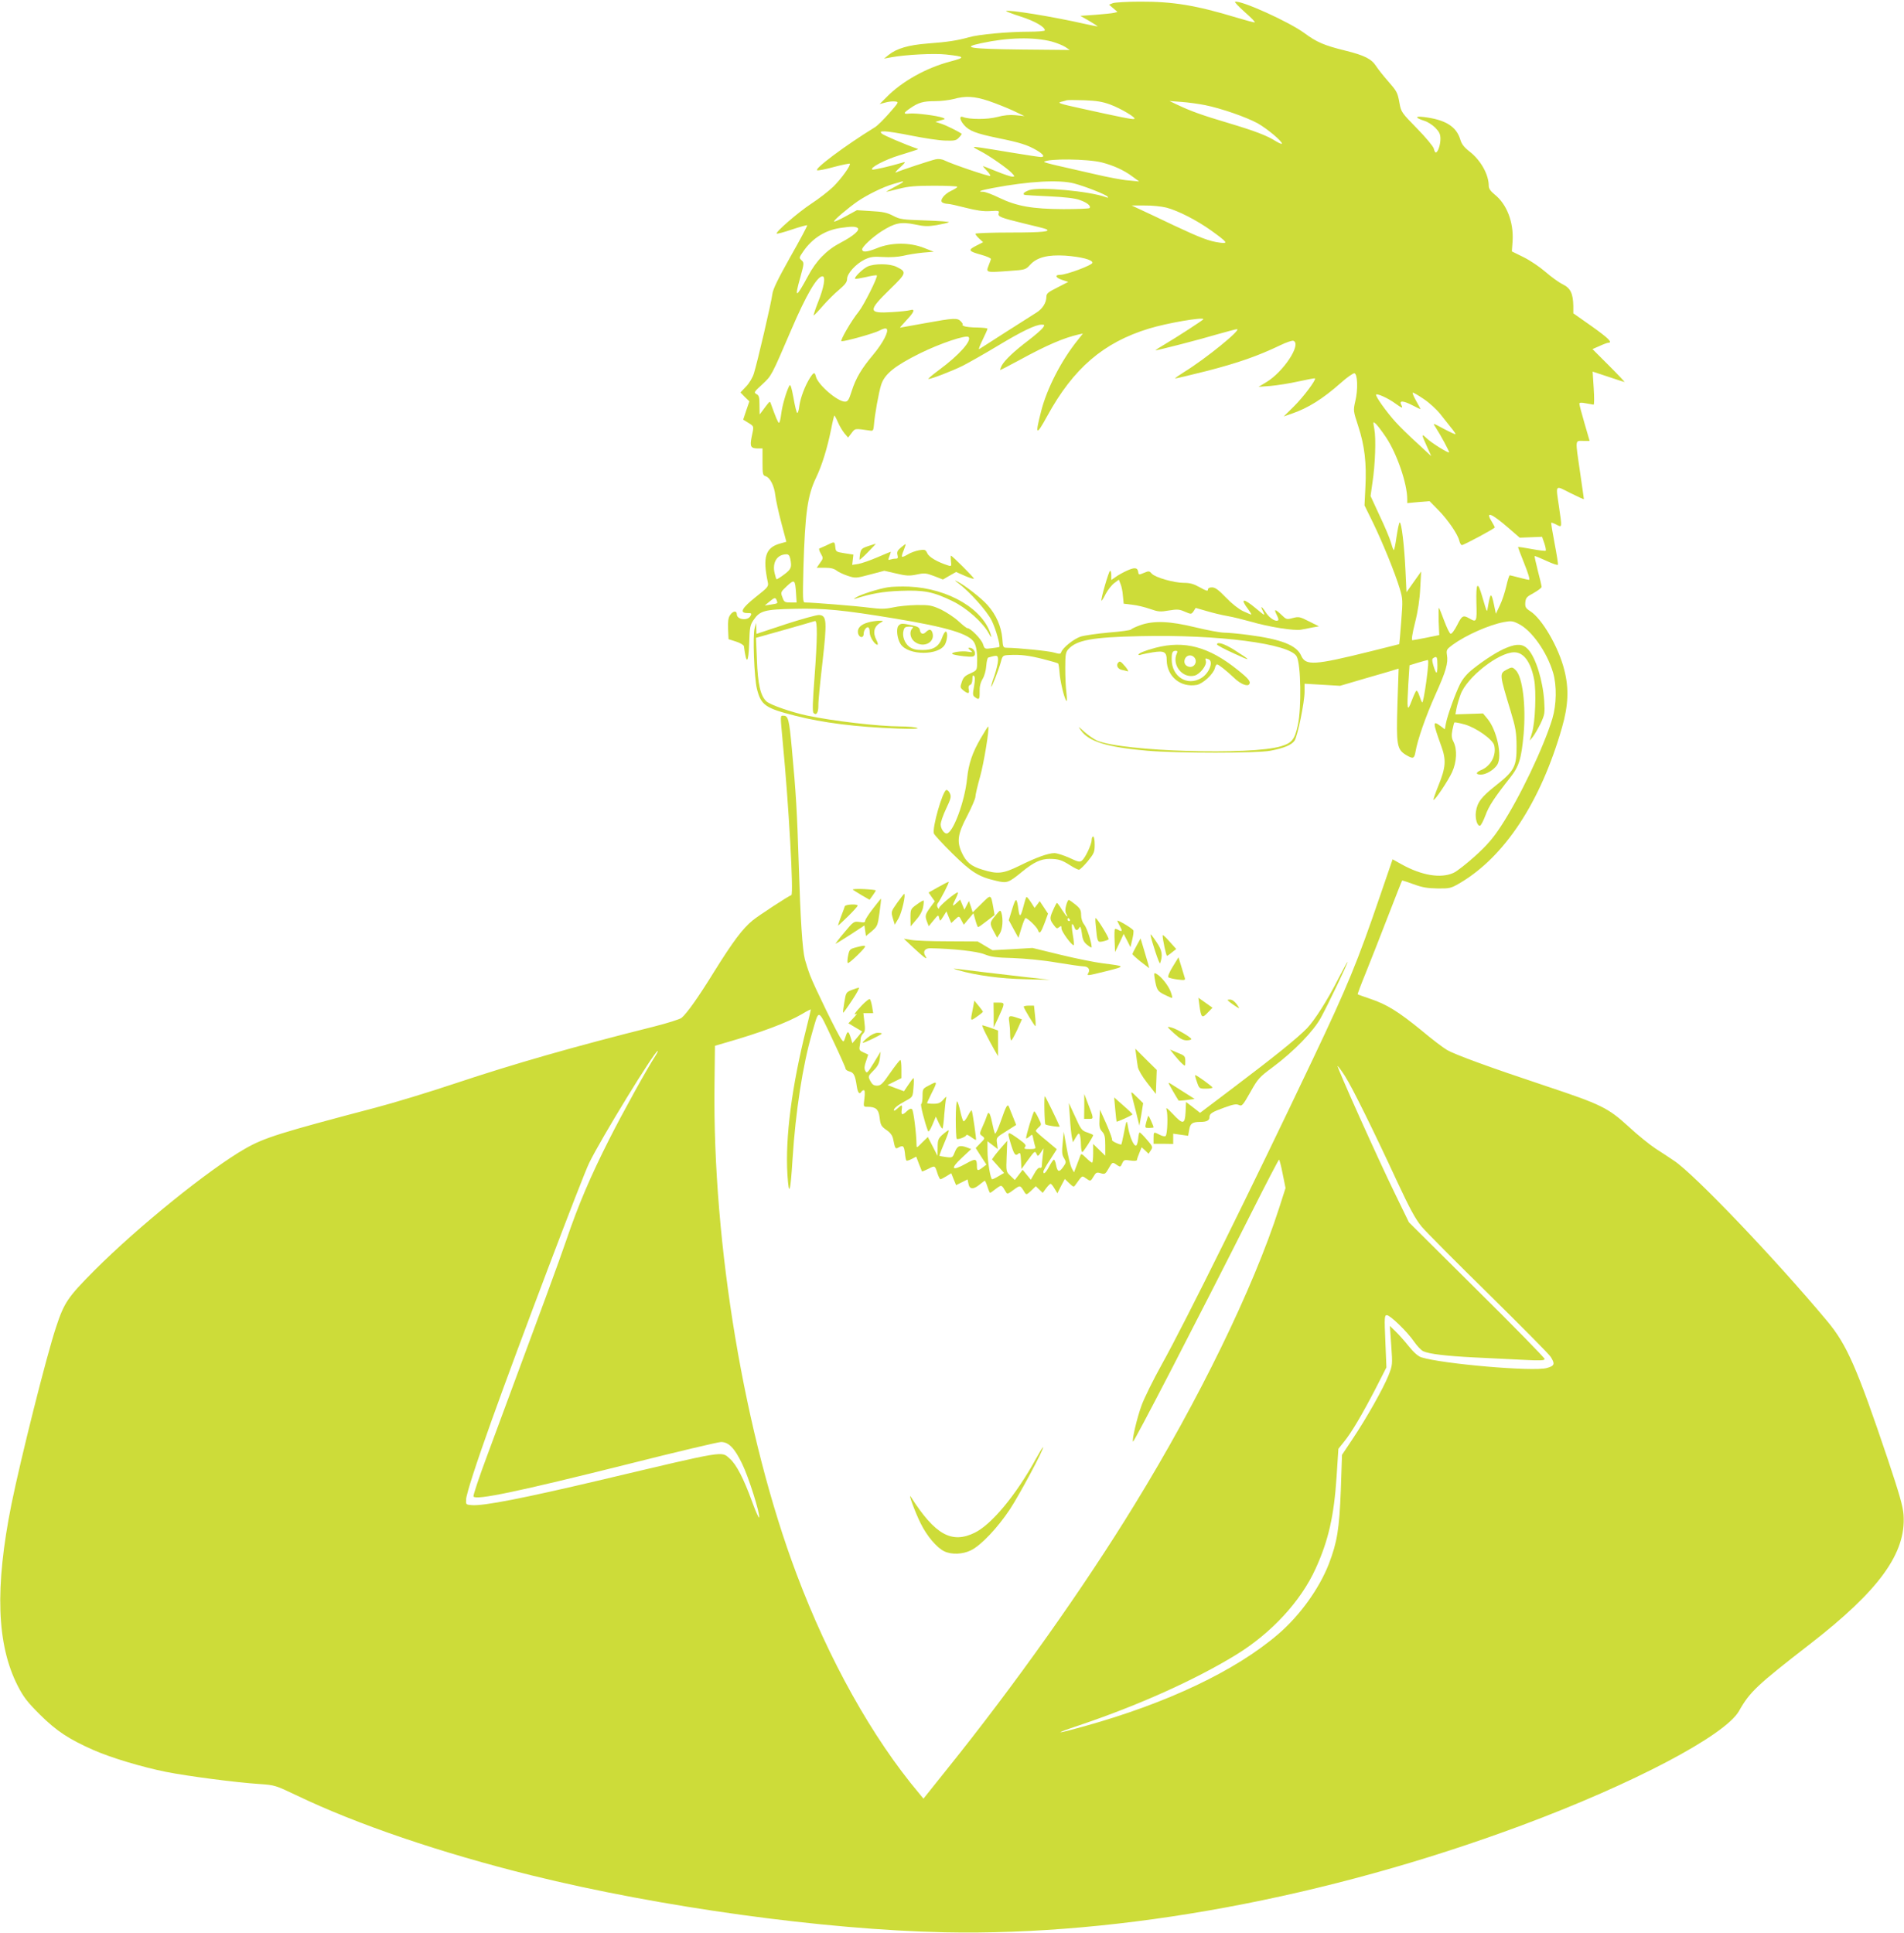 <?xml version="1.0" standalone="no"?>
<!DOCTYPE svg PUBLIC "-//W3C//DTD SVG 20010904//EN"
 "http://www.w3.org/TR/2001/REC-SVG-20010904/DTD/svg10.dtd">
<svg version="1.0" xmlns="http://www.w3.org/2000/svg"
 width="1261pt" height="1280pt" viewBox="0 0 1261 1280"
 preserveAspectRatio="xMidYMid meet">
<g transform="translate(0,1280) scale(0.1,-0.1)"
fill="#cddc39" stroke="none">
<path d="M7370 12779 l-25 -10 28 -24 28 -24 -23 -6 c-13 -3 -68 -9 -123 -13
l-100 -7 58 -33 c31 -19 57 -35 57 -37 0 -1 -37 6 -82 16 -214 49 -513 97
-525 86 -2 -2 42 -19 98 -37 93 -30 159 -68 159 -91 0 -5 -48 -9 -106 -9 -137
0 -334 -18 -398 -37 -75 -21 -137 -31 -271 -41 -129 -10 -207 -33 -260 -76
l-30 -24 50 9 c92 17 284 27 361 18 127 -14 130 -19 29 -46 -161 -42 -323
-133 -424 -237 l-45 -45 38 10 c20 6 49 9 64 7 26 -3 26 -4 -39 -78 -36 -41
-78 -83 -95 -93 -197 -121 -409 -280 -381 -285 9 -2 60 8 113 23 53 14 99 23
102 21 9 -10 -57 -101 -110 -153 -29 -28 -94 -79 -145 -112 -88 -58 -239 -189
-229 -198 3 -3 48 9 101 27 53 18 98 30 101 28 2 -3 -47 -96 -111 -208 -84
-150 -116 -215 -120 -249 -6 -52 -99 -451 -122 -524 -8 -27 -31 -66 -52 -87
l-37 -39 29 -30 30 -29 -21 -61 -20 -60 34 -21 c39 -25 38 -19 22 -94 -13 -65
-6 -76 45 -76 l27 0 0 -89 c0 -79 2 -89 19 -94 30 -8 59 -63 66 -129 4 -32 22
-114 40 -182 l33 -124 -43 -12 c-95 -27 -115 -90 -80 -255 6 -29 2 -34 -79
-98 -94 -75 -111 -107 -56 -107 28 0 30 -2 20 -20 -18 -33 -90 -24 -90 11 0
27 -26 24 -45 -5 -12 -17 -15 -43 -13 -92 l3 -67 50 -16 c28 -9 51 -23 52 -31
16 -126 30 -117 35 23 3 102 6 117 28 150 42 62 72 71 270 75 197 5 324 -8
665 -64 351 -58 499 -103 528 -161 15 -28 21 -76 18 -146 -1 -35 -5 -39 -45
-57 -35 -15 -46 -26 -56 -56 -12 -35 -11 -39 10 -56 30 -25 43 -23 36 6 -4 16
-1 26 9 30 9 3 15 18 15 38 0 23 3 29 11 21 7 -7 7 -27 0 -69 -10 -52 -9 -61
6 -71 27 -21 32 -16 31 36 -1 33 5 60 20 85 12 20 22 57 24 87 2 28 8 53 13
54 60 18 65 17 65 -17 0 -18 -11 -64 -24 -103 -14 -38 -23 -71 -21 -73 4 -4
51 116 64 166 11 40 13 42 54 44 76 4 131 -3 226 -27 51 -13 96 -26 99 -29 3
-3 7 -29 9 -58 4 -58 29 -164 44 -188 6 -9 6 9 2 50 -5 36 -8 111 -8 166 0 88
3 105 20 124 55 61 157 80 476 87 515 12 994 -50 1037 -135 28 -52 32 -339 8
-452 -21 -97 -39 -120 -111 -142 -198 -61 -1047 -35 -1219 37 -20 9 -58 35
-84 58 -43 39 -44 40 -23 10 52 -75 175 -112 441 -135 201 -17 725 -17 813 0
91 17 142 39 161 67 20 30 66 256 66 323 l0 54 118 -7 117 -7 170 50 c94 27
181 52 194 57 l24 7 -8 -239 c-8 -269 -3 -296 57 -333 47 -28 55 -25 63 23 13
76 66 230 131 375 71 157 86 211 77 264 -5 34 -2 38 38 68 88 64 240 131 338
150 48 9 60 8 97 -11 87 -42 189 -186 230 -324 25 -86 23 -211 -5 -305 -58
-190 -217 -524 -340 -711 -52 -80 -92 -126 -171 -198 -57 -51 -121 -102 -144
-112 -84 -38 -210 -17 -342 56 l-61 34 -83 -242 c-150 -439 -215 -597 -445
-1081 -402 -847 -841 -1735 -1000 -2021 -58 -104 -118 -227 -134 -271 -30 -81
-66 -233 -57 -241 6 -6 407 768 793 1533 92 183 171 334 174 334 3 0 14 -42
24 -94 l19 -94 -43 -134 c-171 -530 -530 -1268 -957 -1963 -338 -552 -795
-1196 -1243 -1753 l-155 -194 -28 34 c-310 368 -600 887 -813 1455 -344 913
-556 2180 -543 3237 l3 260 65 19 c238 68 416 135 513 192 31 19 57 32 57 29
0 -3 -13 -58 -29 -122 -97 -384 -141 -726 -126 -970 10 -154 20 -123 34 103
20 314 67 618 128 829 49 170 37 173 136 -36 48 -101 87 -189 87 -195 0 -7 12
-16 26 -19 28 -7 38 -26 48 -96 7 -46 18 -59 31 -38 3 6 11 10 16 10 7 0 8
-20 4 -55 -7 -54 -7 -55 18 -55 56 0 75 -15 82 -67 7 -57 10 -62 52 -91 20
-14 34 -34 38 -55 13 -65 15 -68 35 -57 31 17 37 12 43 -35 2 -26 7 -48 10
-51 3 -3 19 2 35 10 l30 16 18 -48 c10 -26 19 -48 20 -50 1 -2 20 6 42 17 45
23 44 23 61 -31 7 -21 16 -38 19 -38 4 0 22 9 40 20 l32 20 16 -40 16 -39 38
19 38 19 6 -29 c7 -38 33 -39 74 -5 17 14 32 25 34 25 3 0 11 -18 18 -40 7
-22 15 -40 17 -40 3 0 20 12 39 27 38 28 37 28 65 -20 9 -17 13 -16 52 13 44
32 43 33 73 -17 11 -17 14 -16 43 11 l31 30 23 -22 23 -22 22 30 c13 17 26 30
30 30 4 0 16 -14 26 -32 l19 -31 24 48 25 47 29 -28 c29 -27 30 -28 43 -9 45
62 41 60 67 42 31 -22 32 -22 52 12 15 26 21 29 47 21 27 -8 31 -6 52 31 25
44 25 45 56 23 21 -14 23 -14 34 11 11 24 15 25 55 19 26 -4 43 -2 43 4 0 5 7
26 16 47 l15 37 23 -21 23 -22 15 23 c14 21 13 25 -26 70 -23 27 -44 48 -48
48 -4 0 -8 -19 -10 -42 -2 -23 -8 -43 -14 -45 -15 -5 -43 61 -53 122 -9 55
-10 52 -31 -57 -6 -32 -13 -58 -14 -58 -17 0 -65 24 -61 30 3 5 -14 52 -37
105 l-43 96 -3 -62 c-3 -51 1 -65 17 -83 17 -18 21 -35 21 -91 l0 -69 -40 39
-40 39 0 -62 c0 -34 -3 -62 -7 -62 -4 0 -22 14 -40 32 -30 29 -33 30 -39 12
-4 -10 -15 -39 -24 -64 l-17 -44 -16 29 c-8 17 -23 77 -33 135 l-19 105 -7
-74 c-6 -60 -5 -79 9 -101 15 -26 15 -29 -6 -59 -26 -37 -38 -33 -47 14 -3 19
-10 35 -14 35 -4 0 -18 -20 -31 -45 -23 -43 -39 -57 -39 -34 0 6 20 42 45 79
l44 69 -69 58 c-39 31 -70 60 -70 63 0 4 9 15 19 24 20 18 20 18 -2 62 -11 24
-24 44 -27 44 -7 0 -59 -173 -54 -179 2 -2 12 3 23 13 18 16 19 15 25 -19 4
-20 10 -43 13 -51 4 -11 -5 -14 -37 -14 -35 0 -40 2 -31 14 9 11 1 21 -40 51
-79 56 -80 56 -57 -22 24 -80 32 -91 52 -74 13 11 15 5 18 -44 l3 -57 45 62
c41 56 45 60 54 40 9 -20 10 -20 29 7 l19 28 -6 -49 c-3 -27 -6 -57 -6 -67 0
-11 -5 -16 -13 -13 -8 3 -23 -12 -36 -37 l-24 -42 -27 33 -27 33 -26 -34 -26
-34 -29 28 c-29 28 -29 28 -25 130 l4 102 -31 -35 c-17 -19 -40 -47 -51 -61
l-19 -27 40 -45 40 -45 -36 -21 c-19 -12 -39 -21 -43 -21 -11 0 -31 119 -31
190 l0 62 34 -26 34 -26 -5 39 c-5 37 -5 38 61 79 l66 42 -21 53 c-12 28 -23
58 -26 65 -10 25 -19 10 -53 -88 -19 -55 -37 -94 -41 -87 -3 7 -12 40 -19 75
-13 62 -23 77 -33 45 -3 -10 -15 -42 -28 -70 -23 -52 -23 -53 -3 -67 18 -15
18 -16 -13 -47 l-31 -32 35 -55 36 -55 -24 -18 c-32 -25 -39 -24 -39 5 0 54
-7 56 -72 20 -94 -53 -108 -36 -29 37 l63 59 -26 10 c-49 18 -65 13 -82 -29
-15 -38 -16 -39 -57 -34 -23 3 -43 7 -45 8 -1 1 5 19 13 39 52 125 57 140 38
126 -59 -45 -63 -52 -63 -109 l-1 -56 -32 63 -32 62 -38 -37 c-36 -37 -37 -37
-37 -13 -1 75 -20 224 -29 233 -8 8 -17 4 -34 -11 -31 -30 -40 -28 -35 8 5 36
2 37 -29 8 -13 -12 -23 -17 -23 -11 0 14 24 33 79 63 46 25 46 25 51 88 3 34
3 62 0 62 -3 0 -18 -20 -34 -44 l-29 -43 -54 20 -55 21 46 23 46 23 0 60 c0
33 -3 60 -7 60 -5 -1 -35 -39 -67 -85 -50 -73 -63 -85 -87 -85 -22 0 -32 7
-45 31 -16 31 -15 32 21 69 28 28 38 48 42 81 l5 44 -45 -74 c-41 -67 -46 -72
-56 -53 -8 15 -7 31 4 62 8 24 15 44 15 45 0 1 -14 8 -31 15 -27 12 -30 17
-25 43 3 16 6 38 6 48 0 9 7 25 16 34 13 12 15 27 9 75 l-7 60 32 0 33 0 -7
43 c-4 23 -10 45 -15 50 -4 4 -28 -15 -54 -42 -46 -49 -59 -69 -34 -55 6 4 -3
-9 -21 -28 l-33 -35 45 -27 46 -27 -32 -39 -33 -39 -10 34 c-15 49 -22 51 -35
9 -12 -36 -13 -37 -27 -18 -24 30 -179 349 -207 422 -14 37 -29 85 -35 107
-17 65 -30 269 -41 630 -11 347 -18 471 -46 770 -17 188 -24 215 -54 215 -24
0 -23 12 -6 -175 40 -415 73 -1008 57 -1013 -21 -7 -215 -134 -257 -168 -66
-54 -130 -140 -253 -337 -108 -175 -180 -276 -217 -308 -11 -9 -93 -35 -184
-58 -531 -133 -925 -246 -1315 -376 -170 -57 -407 -129 -525 -160 -639 -168
-740 -200 -866 -272 -238 -136 -710 -517 -999 -807 -176 -177 -200 -212 -254
-376 -63 -189 -234 -871 -295 -1171 -111 -554 -98 -930 41 -1203 39 -76 64
-108 147 -191 110 -109 192 -163 355 -235 119 -52 318 -112 482 -145 142 -28
461 -70 617 -80 102 -7 107 -9 246 -75 396 -191 958 -382 1556 -530 850 -210
1933 -360 2735 -377 1169 -24 2531 228 3820 707 742 276 1349 596 1442 758 72
128 120 172 468 442 461 357 640 604 622 858 -4 57 -28 139 -105 370 -204 605
-271 758 -401 913 -344 412 -880 973 -1013 1061 -29 20 -84 56 -123 81 -38 25
-119 90 -178 145 -138 126 -181 147 -547 269 -373 124 -605 209 -656 239 -23
13 -100 71 -170 130 -153 125 -231 173 -339 209 -44 15 -81 28 -83 30 -2 1 21
63 51 136 30 74 96 242 147 374 51 132 94 241 96 243 1 2 35 -9 76 -24 57 -21
91 -27 158 -28 79 -1 89 1 144 33 298 173 539 536 681 1033 42 145 47 259 15
382 -38 151 -147 338 -225 388 -31 20 -35 28 -33 58 3 31 9 38 56 63 28 16 52
34 52 40 0 7 -11 55 -25 107 -13 52 -23 96 -21 97 2 2 36 -12 77 -31 41 -19
75 -31 77 -26 2 5 -8 68 -22 141 -14 73 -24 135 -22 137 2 2 18 -4 35 -13 37
-19 37 -24 16 120 -22 150 -28 142 75 90 50 -25 90 -43 90 -41 0 2 -11 81 -25
176 -33 226 -34 210 19 210 l44 0 -34 117 c-19 65 -34 122 -34 129 0 8 12 9
43 3 23 -4 46 -8 51 -9 5 0 5 48 1 110 l-7 109 103 -34 c57 -19 105 -35 108
-35 3 0 -43 49 -103 109 l-109 109 48 21 c26 12 51 21 56 21 32 0 2 30 -106
107 l-125 88 0 50 c-2 82 -19 117 -70 142 -25 12 -76 49 -114 82 -38 33 -103
77 -146 98 l-77 38 5 70 c7 123 -38 242 -118 306 -28 23 -40 40 -40 58 0 75
-53 170 -128 228 -36 28 -52 49 -61 80 -26 86 -100 131 -241 148 -61 7 -59 -5
3 -25 21 -6 54 -27 73 -46 27 -28 34 -43 34 -74 0 -40 -17 -90 -31 -90 -4 0
-10 12 -13 26 -4 15 -54 75 -112 134 -100 102 -105 109 -115 166 -13 73 -17
79 -80 151 -28 32 -62 75 -75 95 -31 48 -76 71 -205 103 -139 34 -189 56 -269
115 -99 74 -424 221 -460 208 -5 -2 24 -32 64 -68 41 -36 71 -66 66 -68 -4 -2
-59 13 -122 32 -268 81 -420 106 -638 105 -85 0 -166 -5 -180 -10z m-405 -254
c33 -9 73 -25 90 -36 l30 -20 -315 3 c-351 4 -408 13 -271 42 176 38 345 42
466 11z m-416 -394 c47 -16 120 -45 161 -64 l75 -36 -58 6 c-40 4 -78 0 -123
-12 -65 -17 -182 -17 -226 0 -26 10 -23 -18 6 -52 34 -40 79 -57 228 -88 143
-29 194 -45 255 -81 44 -26 55 -44 27 -44 -9 0 -96 13 -193 29 -216 36 -251
41 -251 36 0 -3 19 -14 43 -26 57 -29 178 -113 207 -144 22 -23 22 -25 4 -25
-10 0 -57 16 -104 35 -47 19 -87 35 -89 35 -3 0 8 -13 24 -30 16 -16 26 -32
23 -35 -6 -6 -256 79 -301 102 -18 9 -40 12 -60 8 -35 -8 -230 -72 -262 -87
-11 -5 0 10 25 32 37 34 40 40 20 34 -83 -25 -196 -51 -203 -47 -19 11 83 65
178 94 141 44 133 40 115 46 -78 27 -218 87 -230 98 -12 13 -10 15 21 15 19 0
100 -13 179 -29 80 -16 178 -31 218 -32 64 -2 75 0 93 20 12 12 19 23 18 25
-24 17 -103 56 -134 66 l-40 13 35 10 c32 8 33 10 14 17 -36 14 -181 32 -219
28 -45 -5 -44 3 3 35 55 38 86 47 165 47 40 0 95 7 122 14 79 22 138 19 234
-13z m803 -23 c73 -27 178 -90 160 -96 -12 -4 -96 13 -362 72 -125 27 -149 35
-125 41 17 4 35 9 40 11 6 2 57 2 115 0 81 -3 120 -9 172 -28z m628 -4 c110
-22 275 -80 350 -121 63 -36 160 -117 160 -134 0 -5 -17 2 -39 15 -59 38 -141
69 -315 121 -172 51 -250 79 -336 120 l-55 26 80 -6 c44 -3 114 -13 155 -21z
m-682 -380 c77 -20 145 -51 199 -91 l48 -35 -72 7 c-40 3 -139 22 -220 41 -81
19 -192 44 -245 56 -54 12 -96 24 -93 26 23 23 289 20 383 -4z m-1318 -129 c0
-3 -26 -18 -57 -34 -32 -17 -55 -30 -52 -31 3 0 41 9 84 20 62 16 111 20 232
20 84 0 153 -3 153 -7 0 -5 -18 -16 -39 -26 -48 -22 -80 -65 -60 -78 8 -5 24
-9 35 -9 12 0 66 -12 120 -26 71 -18 117 -25 162 -22 56 4 62 2 56 -14 -7 -23
13 -30 172 -69 67 -16 129 -31 138 -35 45 -17 -17 -24 -230 -24 -129 0 -234
-4 -234 -8 0 -5 11 -19 25 -32 l26 -24 -47 -24 c-55 -28 -51 -36 37 -60 35
-10 63 -22 62 -28 -1 -5 -8 -23 -15 -41 -19 -49 -21 -49 141 -37 101 7 104 8
134 41 45 49 117 67 232 60 106 -8 180 -27 180 -47 0 -16 -170 -79 -212 -80
-39 0 -34 -18 9 -33 l43 -14 -72 -37 c-62 -31 -73 -40 -73 -62 0 -39 -26 -80
-67 -105 -21 -13 -112 -71 -203 -129 -91 -59 -170 -109 -175 -112 -6 -4 4 24
22 60 18 37 33 70 33 75 0 4 -30 7 -67 8 -38 0 -77 4 -88 9 -11 5 -16 9 -11 9
5 1 1 10 -9 21 -24 26 -43 25 -237 -10 -89 -16 -165 -30 -167 -30 -2 0 17 22
43 50 51 54 59 76 24 66 -13 -4 -67 -10 -120 -13 -161 -10 -162 7 -10 155 106
103 108 111 41 144 -44 23 -149 24 -195 2 -32 -16 -89 -72 -81 -80 2 -3 35 3
72 11 37 9 70 14 72 11 9 -8 -86 -198 -120 -240 -49 -60 -127 -196 -114 -196
31 0 215 52 250 70 24 13 43 18 49 12 16 -16 -24 -93 -89 -171 -78 -93 -115
-155 -143 -243 -18 -57 -25 -68 -44 -68 -49 0 -178 111 -192 165 -8 33 -15 31
-40 -8 -33 -53 -62 -129 -70 -185 -3 -28 -10 -49 -14 -47 -5 3 -16 48 -25 101
-13 70 -20 92 -27 80 -20 -37 -47 -130 -54 -186 -4 -33 -10 -60 -15 -60 -6 0
-20 32 -55 130 -4 12 -8 11 -20 -5 -9 -11 -24 -31 -34 -45 l-19 -25 -1 62 c0
52 -3 64 -20 73 -19 10 -16 15 39 65 62 58 59 53 191 360 99 231 171 355 207
355 23 0 10 -75 -31 -176 -18 -46 -30 -84 -27 -83 3 0 31 29 61 64 30 34 79
83 107 106 40 34 53 51 53 71 0 37 58 100 116 129 39 18 57 21 122 17 46 -3
99 0 134 8 32 8 91 17 130 21 l72 6 -64 25 c-96 38 -219 37 -313 -2 -65 -26
-97 -29 -97 -7 0 17 69 81 128 119 89 56 128 64 219 46 64 -14 89 -14 146 -5
39 7 75 15 81 19 6 4 -63 9 -154 12 -153 5 -169 7 -215 31 -40 21 -69 27 -145
31 l-95 6 -73 -40 c-40 -22 -75 -38 -78 -35 -6 6 93 90 158 135 64 43 165 93
233 113 33 9 61 18 63 18 1 1 2 -1 2 -4z m1134 -10 c72 -19 207 -72 221 -87 7
-8 4 -9 -10 -4 -108 40 -437 70 -508 47 -20 -7 -37 -17 -37 -22 0 -12 -17 -10
165 -19 107 -5 176 -13 207 -25 49 -17 76 -40 64 -53 -4 -4 -83 -7 -174 -7
-205 1 -308 19 -424 75 -45 22 -93 40 -107 40 -42 0 -18 9 65 25 238 45 439
56 538 30z m611 -160 c79 -21 200 -83 297 -152 108 -78 115 -88 57 -80 -70 9
-129 32 -304 114 -88 42 -187 89 -220 104 l-60 28 85 0 c47 1 113 -6 145 -14z
m-2046 -134 c20 -13 -25 -53 -113 -99 -92 -48 -161 -119 -215 -221 -80 -148
-91 -150 -51 -9 26 94 26 98 9 114 -18 16 -17 18 11 59 59 86 144 140 244 155
73 11 99 11 115 1z m2291 -605 c0 -5 -176 -119 -259 -168 -36 -21 -62 -38 -58
-38 16 0 296 72 409 106 65 18 123 34 130 34 34 0 -208 -197 -350 -284 -34
-22 -61 -40 -59 -42 2 -2 97 21 213 50 205 53 336 99 482 169 41 20 80 33 88
30 56 -21 -66 -207 -181 -275 l-50 -30 80 6 c44 4 127 17 185 30 58 13 107 22
109 20 9 -9 -77 -124 -140 -186 l-67 -66 52 18 c109 37 206 98 326 204 41 37
82 65 90 64 21 -4 25 -107 6 -185 -14 -62 -14 -63 20 -167 42 -129 55 -243 47
-401 l-6 -122 56 -114 c63 -130 145 -330 177 -436 21 -69 21 -79 10 -220 -6
-81 -12 -148 -13 -149 -1 0 -85 -22 -187 -47 -379 -94 -433 -97 -463 -28 -30
68 -133 108 -349 136 -61 8 -133 15 -159 15 -26 0 -112 16 -190 35 -172 42
-277 46 -366 15 -31 -11 -59 -24 -62 -29 -4 -5 -69 -14 -146 -20 -77 -7 -162
-19 -188 -27 -47 -16 -119 -74 -129 -104 -4 -12 -11 -12 -46 -2 -35 11 -237
31 -313 32 -25 0 -27 3 -31 64 -7 78 -41 155 -97 218 -41 47 -155 135 -201
157 -20 10 -20 8 5 -10 77 -57 192 -186 223 -249 27 -54 59 -168 50 -175 -2
-1 -24 -5 -50 -8 -46 -6 -47 -6 -58 28 -11 33 -82 105 -103 105 -6 0 -32 21
-59 46 -27 25 -79 59 -115 77 -62 28 -75 31 -163 30 -52 -1 -123 -8 -157 -16
-52 -11 -79 -11 -160 -1 -84 11 -372 34 -421 34 -16 0 -16 19 -11 230 11 363
27 478 84 597 39 81 74 194 100 323 9 47 19 86 20 88 2 2 13 -17 24 -43 11
-26 31 -59 44 -75 l24 -28 23 30 c24 32 19 31 125 16 17 -3 20 3 23 37 5 67
32 217 48 267 23 71 90 125 257 208 134 66 306 124 322 108 23 -23 -63 -120
-193 -216 -46 -34 -79 -62 -73 -62 20 0 157 53 226 87 39 20 142 78 230 131
164 99 252 141 293 142 21 0 22 -2 9 -21 -8 -11 -50 -48 -93 -81 -97 -73 -161
-134 -180 -170 -8 -16 -12 -28 -9 -28 3 0 60 29 126 65 181 99 293 147 393
170 l28 6 -34 -43 c-109 -135 -205 -322 -243 -473 -41 -160 -33 -165 41 -30
173 316 372 487 674 579 117 36 360 78 360 62z m1460 -529 c36 -24 84 -68 108
-98 23 -29 56 -71 72 -91 17 -20 30 -40 30 -43 0 -4 -34 12 -76 34 -76 41 -76
41 -58 14 35 -54 95 -165 91 -169 -6 -6 -119 64 -149 94 -35 33 -35 27 2 -54
l29 -65 -95 88 c-53 48 -116 110 -141 138 -61 67 -137 174 -129 182 8 8 81
-25 127 -59 46 -33 53 -35 39 -8 -15 29 14 27 76 -5 27 -14 50 -25 52 -25 1 0
-12 25 -29 55 -17 30 -27 55 -22 55 5 0 38 -19 73 -43z m-250 -254 c72 -108
140 -306 140 -409 l0 -26 74 7 74 6 57 -58 c65 -66 131 -163 140 -205 4 -15
11 -28 17 -28 13 0 218 110 218 117 0 3 -10 21 -21 40 -44 71 -1 54 111 -43
l75 -65 74 3 74 3 15 -43 c8 -24 12 -46 9 -49 -4 -3 -45 2 -93 11 -48 9 -88
15 -90 13 -1 -1 17 -50 41 -109 26 -64 39 -108 32 -108 -7 0 -37 7 -67 15 -30
8 -58 15 -61 15 -4 0 -14 -33 -23 -72 -9 -40 -28 -98 -43 -128 l-26 -55 -12
58 c-18 86 -24 85 -40 -8 -8 -45 -4 -51 -39 66 -30 104 -41 91 -38 -42 4 -129
2 -133 -48 -104 -40 23 -48 18 -80 -46 -17 -33 -36 -59 -43 -56 -7 2 -25 40
-42 85 -16 44 -32 83 -35 86 -3 2 -3 -37 -2 -88 l4 -92 -84 -17 c-45 -9 -88
-17 -94 -17 -7 0 -1 43 18 118 19 75 31 156 34 227 l6 110 -49 -69 -48 -68 -7
148 c-8 165 -26 314 -38 314 -4 0 -13 -43 -21 -95 -7 -53 -16 -92 -19 -88 -4
5 -12 28 -19 53 -7 25 -40 104 -74 175 l-60 130 12 85 c19 121 25 296 13 358
-9 52 -9 52 10 35 11 -10 41 -50 68 -90z m-3946 -804 c11 -56 7 -68 -41 -104
-25 -19 -48 -33 -50 -31 -3 2 -8 21 -13 41 -16 70 16 122 76 124 16 1 23 -7
28 -30z m38 -226 l4 -63 -41 0 c-38 0 -42 3 -53 34 -13 34 -12 35 30 75 50 46
54 43 60 -46z m-128 -49 c8 -21 9 -20 -39 -28 l-40 -6 30 25 c35 29 41 30 49
9z m4376 -431 c0 -63 -8 -63 -27 0 -9 32 -10 43 0 49 23 15 27 8 27 -49z m-74
-108 c-11 -80 -23 -142 -27 -137 -4 4 -12 24 -19 45 -6 20 -15 35 -20 32 -4
-2 -18 -33 -31 -67 -29 -77 -32 -62 -22 112 l8 124 55 17 c30 9 60 17 66 18 6
1 3 -49 -10 -144z m-5105 -2477 c-56 -86 -215 -373 -306 -553 -123 -243 -204
-432 -285 -670 -55 -160 -133 -372 -521 -1418 -55 -147 -97 -272 -93 -278 16
-26 294 32 1029 216 317 80 592 145 610 145 51 0 90 -40 140 -144 44 -90 118
-326 113 -356 -2 -8 -23 39 -47 105 -55 151 -104 247 -148 285 -57 50 -15 57
-843 -139 -521 -123 -789 -176 -867 -169 -37 3 -38 4 -36 38 2 38 68 241 168
520 182 509 603 1619 647 1708 78 161 434 742 454 742 3 0 -4 -15 -15 -32z
m4567 -135 c48 -76 183 -348 346 -700 82 -176 120 -246 160 -295 29 -35 229
-236 445 -448 215 -212 401 -399 411 -416 30 -47 26 -60 -26 -74 -88 -25 -691
27 -831 71 -21 7 -50 32 -82 72 -27 34 -67 79 -88 99 l-38 37 9 -129 c9 -129
9 -130 -19 -201 -36 -88 -144 -280 -237 -419 l-70 -105 -8 -235 c-10 -257 -24
-343 -79 -487 -64 -164 -191 -341 -335 -465 -283 -243 -733 -457 -1286 -611
-196 -55 -209 -52 -35 6 393 132 769 301 1040 467 234 143 430 355 528 571 85
186 122 349 139 609 l12 185 36 45 c50 61 118 176 208 349 l74 145 -7 173 c-7
159 -6 173 10 173 22 0 135 -109 180 -175 20 -29 48 -58 61 -64 41 -18 145
-31 341 -41 103 -5 250 -12 326 -16 110 -6 137 -4 137 6 0 7 -202 214 -450
459 l-449 446 -90 185 c-114 233 -391 850 -382 850 3 0 25 -30 49 -67z"/>
<path d="M5475 9189 c-22 -10 -44 -20 -48 -21 -5 -2 -1 -17 9 -34 17 -30 17
-32 -5 -62 l-22 -32 54 0 c38 0 62 -6 78 -19 13 -10 47 -26 75 -35 49 -16 53
-16 146 9 l95 25 78 -18 c67 -16 87 -17 136 -7 51 11 62 10 115 -10 l59 -23
43 25 44 25 59 -26 c32 -14 59 -22 59 -18 0 8 -144 152 -152 152 -2 0 -2 -16
0 -36 4 -33 3 -36 -18 -29 -70 22 -127 55 -138 80 -12 25 -16 27 -54 21 -23
-4 -57 -16 -76 -28 -18 -11 -35 -18 -38 -15 -3 3 2 22 11 42 8 21 14 39 13 41
-2 1 -16 -9 -31 -22 -23 -19 -28 -30 -23 -49 5 -20 3 -25 -13 -25 -11 0 -27
-3 -35 -6 -14 -5 -15 -2 -6 21 5 14 10 28 10 30 0 2 -39 -14 -87 -35 -49 -21
-106 -41 -129 -45 l-40 -6 4 34 4 34 -59 9 c-56 9 -58 10 -61 42 -4 37 -4 37
-57 11z"/>
<path d="M5749 9183 c-42 -14 -47 -20 -53 -51 -3 -20 -4 -37 -3 -39 2 -1 28
22 57 52 30 30 52 55 50 54 -3 0 -26 -8 -51 -16z"/>
<path d="M7462 9020 c-24 -11 -57 -29 -73 -41 l-29 -20 0 30 c0 17 -3 31 -8
31 -8 0 -64 -192 -57 -198 2 -2 15 18 28 45 14 26 39 58 56 71 l31 23 11 -28
c7 -15 14 -51 16 -79 l5 -52 57 -7 c31 -3 84 -16 118 -28 54 -19 68 -20 125
-10 55 9 69 8 105 -8 42 -18 43 -18 58 3 l14 22 73 -21 c40 -12 102 -27 138
-33 36 -6 103 -23 150 -36 122 -36 293 -63 338 -54 20 4 55 11 77 15 l40 7
-66 33 c-60 31 -68 32 -107 22 -40 -11 -43 -10 -75 21 -42 40 -52 41 -32 1 9
-17 14 -33 11 -36 -14 -14 -56 11 -80 47 -31 48 -43 53 -20 9 14 -29 11 -28
-46 20 -87 73 -110 70 -52 -6 13 -18 22 -33 19 -33 -3 0 -27 10 -55 23 -29 14
-75 50 -113 90 -49 51 -71 67 -92 67 -17 0 -27 -5 -27 -15 0 -12 -12 -8 -53
15 -41 23 -66 30 -106 30 -66 0 -191 36 -213 61 -16 18 -19 19 -52 5 -33 -14
-35 -14 -38 7 -4 29 -24 31 -76 7z"/>
<path d="M5877 8910 c-64 -11 -176 -47 -207 -66 -17 -11 -19 -13 -5 -9 101 33
184 48 300 52 155 6 217 -6 345 -69 93 -45 199 -140 239 -213 13 -25 19 -30
15 -15 -46 173 -280 313 -544 325 -52 2 -116 0 -143 -5z"/>
<path d="M5203 8666 l-193 -64 -1 37 -1 36 -10 -35 c-14 -47 -3 -329 15 -402
27 -108 55 -128 253 -178 183 -47 405 -75 679 -85 97 -3 143 -2 130 4 -11 5
-62 10 -113 10 -149 1 -445 36 -617 72 -100 21 -245 71 -269 94 -40 37 -57
114 -63 275 l-6 146 189 53 c104 29 194 56 201 58 18 7 17 -112 -3 -380 -12
-155 -14 -221 -6 -229 19 -19 32 2 32 50 -1 26 12 154 27 284 31 274 29 312
-22 315 -16 1 -117 -27 -222 -61z"/>
<path d="M5750 8678 c-48 -13 -72 -37 -68 -67 4 -35 38 -42 38 -8 0 25 22 52
33 40 4 -3 7 -18 7 -33 0 -28 33 -80 51 -80 5 0 3 13 -6 30 -27 52 -17 93 30
118 18 10 16 11 -15 11 -19 -1 -51 -5 -70 -11z"/>
<path d="M5950 8655 c-16 -19 -8 -87 15 -121 50 -76 254 -77 294 -1 15 29 19
79 6 84 -6 2 -17 -16 -25 -39 -21 -60 -58 -83 -130 -83 -44 0 -66 6 -87 21
-32 24 -49 71 -39 108 5 21 12 26 38 26 25 0 29 -3 20 -12 -21 -21 -14 -65 14
-87 61 -48 143 -3 118 63 -8 20 -21 20 -41 1 -19 -20 -37 -14 -41 13 -3 16
-14 23 -53 31 -65 14 -74 14 -89 -4z"/>
<path d="M8060 8532 c0 -5 51 -32 113 -60 118 -55 118 -50 1 24 -65 41 -114
56 -114 36z"/>
<path d="M7653 8510 c-71 -19 -113 -36 -113 -46 0 -3 9 -3 19 1 11 3 45 10 76
15 76 12 92 3 92 -53 2 -108 93 -182 199 -163 41 8 110 72 120 111 3 14 10 25
14 25 10 0 61 -40 115 -91 42 -40 88 -58 99 -40 11 17 -5 37 -79 96 -190 152
-350 195 -542 145z m141 -37 c-35 -78 39 -169 119 -147 36 11 81 69 73 96 -5
20 -4 20 18 12 35 -14 5 -92 -47 -124 -93 -57 -197 8 -197 123 0 47 5 57 28
57 10 0 12 -5 6 -17z m114 -25 c28 -28 1 -75 -37 -63 -25 8 -34 31 -21 56 12
21 40 25 58 7z"/>
<path d="M9980 8511 c-55 -21 -145 -78 -223 -140 -40 -31 -68 -64 -87 -101
-32 -64 -84 -208 -94 -262 l-7 -38 -29 22 c-52 38 -52 27 5 -132 34 -93 31
-141 -19 -264 -20 -49 -34 -91 -32 -93 7 -8 95 123 123 183 31 68 35 151 9
202 -12 23 -14 41 -7 77 5 25 11 48 13 50 2 3 33 -3 69 -13 75 -21 185 -99
195 -138 16 -65 -22 -138 -87 -164 -37 -16 -37 -30 -1 -30 34 0 86 31 108 65
35 54 -2 230 -65 305 l-29 35 -91 -3 -92 -3 7 38 c4 21 16 63 27 93 41 114
252 280 356 280 62 0 109 -64 131 -178 16 -79 8 -288 -14 -357 l-15 -50 21 25
c11 14 34 54 51 88 28 60 29 69 24 150 -9 135 -56 288 -107 342 -33 35 -71 39
-140 11z"/>
<path d="M6426 8494 c18 -15 17 -15 -15 -10 -40 7 -115 -4 -104 -15 4 -4 38
-11 75 -15 58 -6 69 -4 74 10 7 19 -12 46 -34 46 -13 0 -12 -3 4 -16z"/>
<path d="M7407 8413 c-17 -16 -6 -43 21 -49 15 -3 33 -8 41 -10 7 -2 0 11 -15
30 -31 36 -37 40 -47 29z"/>
<path d="M9978 8365 c-48 -26 -48 -28 27 -275 33 -109 38 -139 39 -230 1 -136
-14 -165 -137 -262 -96 -76 -123 -111 -132 -173 -7 -45 9 -99 28 -93 6 3 22
33 35 68 22 61 58 116 162 248 61 77 76 126 91 292 16 187 -7 376 -52 421 -22
22 -26 23 -61 4z"/>
<path d="M6495 7910 c-55 -94 -80 -168 -90 -265 -15 -153 -94 -365 -136 -365
-17 0 -39 33 -39 60 0 15 16 62 36 104 32 67 35 80 25 102 -6 14 -17 24 -24
22 -25 -9 -94 -249 -82 -288 3 -9 58 -69 123 -133 126 -124 173 -154 292 -181
69 -16 79 -13 167 59 79 65 127 87 185 87 60 -1 79 -7 136 -43 25 -16 51 -29
58 -29 6 0 32 25 58 56 42 52 46 61 46 110 0 30 -4 54 -10 54 -5 0 -10 -10
-10 -22 0 -30 -42 -119 -64 -137 -14 -12 -25 -10 -84 18 -38 17 -82 31 -99 31
-40 0 -119 -28 -232 -84 -109 -53 -144 -57 -246 -25 -74 22 -107 50 -136 114
-33 72 -26 123 36 240 30 58 55 116 55 128 0 13 14 73 31 133 25 89 63 320 54
332 -2 2 -24 -33 -50 -78z"/>
<path d="M6212 6924 l-62 -35 20 -29 21 -29 -31 -42 c-33 -46 -35 -55 -20 -95
l11 -28 32 39 c31 38 32 38 37 15 6 -23 6 -23 27 10 l21 34 16 -39 16 -38 25
23 c27 26 27 26 45 -10 l13 -24 32 38 32 38 13 -46 c7 -25 15 -46 18 -46 3 0
29 18 57 40 l52 40 -9 53 c-16 86 -14 85 -77 23 l-59 -58 -12 38 -13 37 -15
-29 -15 -29 -14 34 -14 33 -25 -23 c-29 -27 -30 -20 -4 31 11 22 17 40 13 40
-15 0 -123 -90 -123 -103 0 -8 -3 -7 -10 3 -5 8 -5 19 -1 25 21 28 81 145 74
145 -4 0 -36 -16 -71 -36z"/>
<path d="M5648 6908 c4 -3 30 -20 59 -37 l52 -30 21 29 c11 15 20 30 20 33 0
3 -36 7 -80 9 -43 2 -76 0 -72 -4z"/>
<path d="M5942 6821 c-41 -58 -41 -60 -29 -102 l13 -43 26 44 c21 38 49 160
36 160 -2 0 -23 -27 -46 -59z"/>
<path d="M6781 6808 c-21 -82 -28 -89 -36 -33 -11 83 -17 84 -41 6 l-23 -75
32 -59 32 -58 20 65 c11 36 23 66 27 66 14 0 77 -61 83 -81 9 -28 19 -17 44
50 l22 60 -27 41 -28 42 -17 -23 -17 -22 -23 36 c-13 20 -27 37 -30 37 -3 0
-11 -24 -18 -52z"/>
<path d="M5782 6783 c-29 -37 -52 -73 -52 -81 0 -11 -9 -13 -38 -8 -37 5 -39
4 -100 -69 -35 -41 -60 -75 -58 -75 3 0 47 27 98 60 l93 61 5 -35 5 -35 39 32
c37 32 39 37 51 123 7 49 11 90 10 92 -1 1 -25 -28 -53 -65z"/>
<path d="M6072 6810 c-41 -29 -42 -32 -42 -88 l1 -57 38 45 c25 28 41 59 45
84 4 21 5 40 3 42 -2 2 -23 -9 -45 -26z"/>
<path d="M7061 6804 c-7 -25 -7 -43 0 -55 19 -36 1 -19 -28 26 -15 25 -30 45
-33 45 -3 0 -15 -23 -27 -51 -23 -52 -22 -60 12 -103 12 -16 17 -17 30 -6 13
10 15 9 15 -9 0 -20 66 -111 81 -111 3 0 1 32 -6 70 -7 39 -8 70 -4 70 4 0 11
-9 14 -20 8 -24 21 -26 33 -4 7 13 11 3 17 -37 5 -43 13 -59 36 -77 16 -13 29
-20 29 -15 -1 34 -31 126 -48 148 -14 17 -22 42 -22 66 0 31 -6 43 -37 68 -21
17 -41 31 -45 31 -4 0 -12 -16 -17 -36z m24 -94 c3 -5 1 -10 -4 -10 -6 0 -11
5 -11 10 0 6 2 10 4 10 3 0 8 -4 11 -10z"/>
<path d="M5595 6798 c-2 -7 -13 -38 -25 -68 -11 -30 -20 -57 -20 -60 0 -2 29
25 65 60 36 35 65 68 65 72 0 13 -80 9 -85 -4z"/>
<path d="M6593 6737 c-39 -46 -40 -53 -11 -106 l22 -41 18 28 c18 27 23 95 10
138 -7 19 -9 18 -39 -19z"/>
<path d="M7257 6673 c10 -113 11 -115 46 -108 18 4 35 10 39 14 7 6 -76 141
-86 141 -2 0 -2 -21 1 -47z"/>
<path d="M7400 6702 c1 -4 7 -18 15 -32 20 -35 18 -43 -6 -30 -11 7 -23 10
-25 7 -3 -3 -4 -38 -2 -78 l3 -74 29 60 28 60 23 -44 22 -44 12 51 c7 28 10
55 7 61 -9 14 -106 72 -106 63z"/>
<path d="M7620 6608 c5 -36 59 -199 63 -188 19 52 14 85 -21 137 -30 45 -43
61 -42 51z"/>
<path d="M7700 6606 c-1 -23 23 -136 29 -136 3 0 18 10 33 23 l28 22 -45 50
c-24 28 -44 46 -45 41z"/>
<path d="M6049 6524 c74 -69 99 -86 80 -56 -19 30 -5 52 33 52 153 -3 308 -20
358 -40 45 -18 80 -22 190 -25 80 -3 198 -14 290 -30 85 -14 164 -25 175 -25
31 0 46 -19 34 -42 -12 -22 -17 -23 121 11 126 32 126 32 -25 51 -49 6 -175
31 -278 56 l-189 46 -132 -8 -133 -7 -49 29 -49 29 -195 1 c-107 0 -217 4
-245 9 l-49 8 63 -59z"/>
<path d="M7527 6536 c-15 -27 -27 -51 -27 -55 0 -3 25 -26 55 -50 l56 -43 -7
29 c-4 15 -17 59 -29 98 l-21 70 -27 -49z"/>
<path d="M5670 6526 c-42 -11 -45 -15 -53 -55 -5 -23 -6 -46 -2 -49 3 -3 34
22 68 56 64 64 63 68 -13 48z"/>
<path d="M7767 6398 c-22 -35 -34 -65 -29 -70 5 -5 32 -11 61 -15 49 -6 53 -5
47 13 -3 10 -14 45 -23 76 l-18 58 -38 -62z"/>
<path d="M8865 6321 c-74 -146 -157 -276 -208 -330 -62 -64 -213 -186 -475
-384 l-234 -177 -46 36 -47 36 -3 -66 c-4 -83 -17 -86 -85 -13 -37 39 -47 46
-41 27 10 -30 6 -162 -6 -173 -4 -5 -21 -2 -38 7 -42 22 -42 21 -42 -21 l0
-38 65 0 65 -1 0 34 0 34 50 -7 49 -7 7 40 c7 42 20 52 76 52 39 0 58 10 58
30 0 25 16 35 99 65 57 21 79 25 96 17 20 -10 26 -3 76 85 50 90 60 100 149
166 139 104 268 236 318 327 48 88 183 370 177 370 -2 0 -29 -49 -60 -109z"/>
<path d="M6345 6375 c115 -34 282 -57 445 -60 l165 -4 -170 19 c-182 21 -411
48 -460 55 -16 3 -7 -2 20 -10z"/>
<path d="M7647 6323 c13 -78 18 -87 64 -110 24 -12 47 -22 51 -22 4 -1 0 18
-9 42 -16 42 -63 101 -95 118 -15 8 -16 5 -11 -28z"/>
<path d="M5639 6243 c-35 -14 -37 -18 -47 -81 -6 -36 -10 -67 -8 -69 1 -2 28
35 59 82 32 47 51 85 45 84 -7 -1 -29 -8 -49 -16z"/>
<path d="M7944 6139 c11 -80 17 -85 54 -46 l32 33 -46 33 -47 33 7 -53z"/>
<path d="M8150 6159 c14 -11 34 -24 44 -30 17 -10 17 -8 -3 20 -14 19 -31 31
-44 31 -22 0 -22 -1 3 -21z"/>
<path d="M6442 6115 c-16 -80 -17 -80 28 -48 22 15 40 30 40 33 -1 3 -13 20
-29 39 l-28 34 -11 -58z"/>
<path d="M6581 6078 l0 -83 29 61 c47 102 47 104 6 104 l-36 0 1 -82z"/>
<path d="M6780 6133 c0 -11 74 -133 78 -129 2 3 1 34 -3 70 l-7 66 -34 0 c-19
0 -34 -3 -34 -7z"/>
<path d="M6684 6033 c3 -21 6 -57 6 -80 0 -24 3 -43 8 -43 4 1 21 32 39 70
l31 69 -30 10 c-54 19 -61 15 -54 -26z"/>
<path d="M6529 5953 c16 -32 41 -78 55 -103 l26 -45 0 85 0 85 -49 18 c-27 9
-52 17 -55 17 -3 0 7 -26 23 -57z"/>
<path d="M7775 5957 c38 -35 58 -46 83 -47 17 0 32 4 32 8 0 12 -100 70 -135
78 -29 7 -28 5 20 -39z"/>
<path d="M5747 5929 c-21 -17 -36 -33 -34 -35 5 -5 127 54 127 61 0 3 -12 5
-28 5 -16 0 -43 -13 -65 -31z"/>
<path d="M7525 5810 c3 -25 8 -59 11 -77 3 -18 29 -63 62 -105 l57 -73 3 79 3
80 -71 70 -71 71 6 -45z"/>
<path d="M7778 5812 c17 -20 39 -46 51 -56 21 -19 21 -19 21 16 0 33 -3 37
-51 56 l-50 21 29 -37z"/>
<path d="M7927 5635 c15 -44 16 -45 59 -45 24 0 44 3 44 8 -1 7 -104 82 -114
82 -3 0 2 -20 11 -45z"/>
<path d="M6148 5609 c-36 -18 -38 -22 -38 -68 0 -27 -4 -51 -9 -53 -7 -2 22
-119 45 -178 3 -10 14 5 29 40 l23 55 20 -43 c11 -24 22 -40 25 -35 2 4 8 46
11 93 4 47 9 94 12 105 4 16 1 15 -18 -7 -19 -22 -32 -28 -66 -28 -23 0 -42 2
-42 5 0 3 14 32 30 65 41 81 40 83 -22 49z"/>
<path d="M7740 5626 c0 -5 55 -99 66 -115 2 -1 26 0 54 4 l52 7 -74 47 c-99
63 -98 63 -98 57z"/>
<path d="M7495 5550 c3 -14 16 -65 29 -115 l22 -90 13 74 12 75 -41 40 c-37
37 -41 39 -35 16z"/>
<path d="M7181 5473 l-1 -83 31 0 c34 0 35 -2 -7 105 l-23 60 0 -82z"/>
<path d="M6917 5449 c1 -50 4 -93 6 -95 8 -8 98 -21 95 -14 -13 33 -94 199
-98 200 -3 0 -4 -41 -3 -91z"/>
<path d="M7386 5454 c4 -44 8 -80 9 -82 3 -4 105 42 105 48 0 3 -27 30 -61 59
l-60 53 7 -78z"/>
<path d="M6330 5387 c0 -68 3 -126 6 -129 7 -8 64 14 64 25 0 5 14 -1 31 -13
16 -12 32 -21 33 -19 3 4 -21 173 -28 194 -1 6 -13 -9 -25 -33 -12 -23 -25
-40 -30 -38 -4 3 -14 33 -21 66 -7 33 -17 63 -21 66 -5 3 -9 -51 -9 -119z"/>
<path d="M7086 5398 c3 -53 9 -112 13 -130 l7 -33 19 33 c17 28 21 30 27 15 3
-10 7 -39 7 -65 1 -27 4 -48 9 -48 7 0 72 102 72 112 0 3 -18 11 -39 18 -36
12 -42 19 -80 104 l-42 91 7 -97z"/>
<path d="M7592 5370 c-10 -40 -10 -40 19 -40 16 0 29 2 29 4 0 8 -30 76 -34
76 -2 0 -8 -18 -14 -40z"/>
<path d="M6860 3137 c-131 -238 -291 -431 -403 -487 -153 -76 -264 -15 -424
236 -22 35 27 -100 64 -174 41 -84 107 -162 157 -186 48 -23 121 -20 175 6 67
32 177 148 260 273 65 99 227 402 219 410 -2 2 -23 -33 -48 -78z"/>
</g>
</svg>
